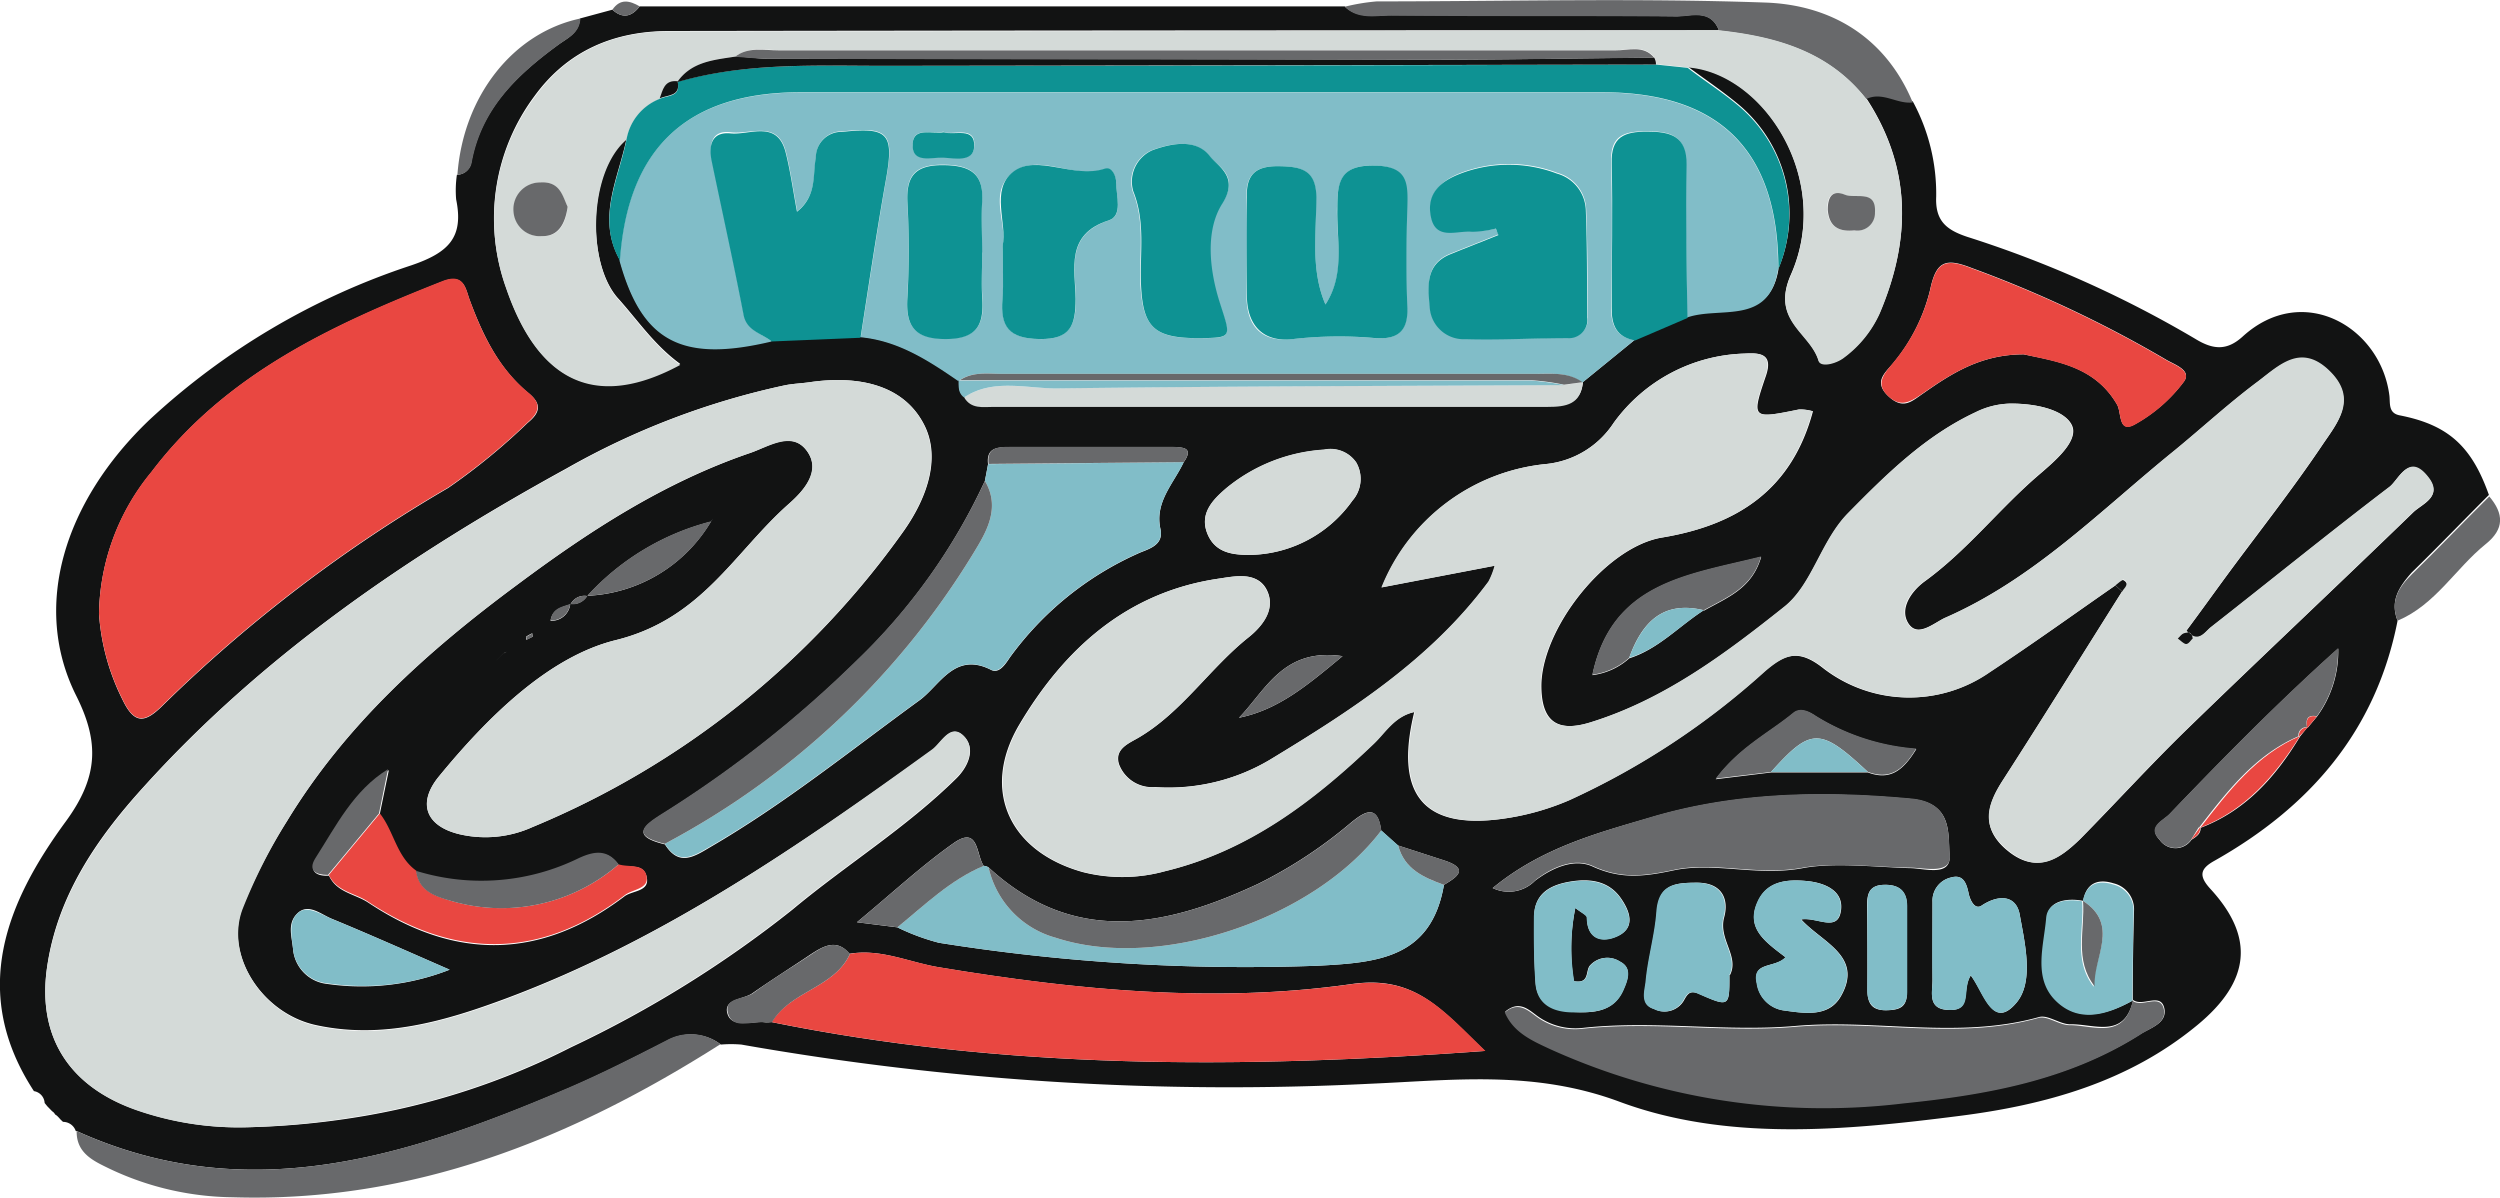 <svg id="Layer_1" data-name="Layer 1" xmlns="http://www.w3.org/2000/svg" viewBox="0 0 195.99 93.9"><title>virtual-city-casino</title><path d="M189.46,51.29c-1.69,8.65-6.89,14.62-14.39,18.84-1.1.62-1.21,1.18-.27,2.2,3.44,3.75,3.17,7.2-1.06,10.68-5.39,4.45-11.89,6.25-18.68,7.11-8.94,1.14-18.19,2-26.6-1.12-6.7-2.49-13-1.69-19.52-1.41a220.26,220.26,0,0,1-49.32-3.07,9.58,9.58,0,0,0-1.61,0,3.87,3.87,0,0,0-4.21-.31c-2.56,1.31-5.13,2.62-7.77,3.75C33.57,93.24,21,97.41,7.51,91.3l-.07,0a1.05,1.05,0,0,0-1-.72l-.18-.17C6.1,90.24,6,90.1,5.82,90a.61.61,0,0,0-.23-.25l-.38-.39L5,89.1a1,1,0,0,0-.84-.93C-.91,80.4,2,73.37,6.68,67c2.52-3.46,2.63-6.17.79-9.84C4,50.23,6.46,42,13.21,35.55A55.72,55.72,0,0,1,33.75,23.43c2.93-1,4.12-2.19,3.51-5.17a8.37,8.37,0,0,1,.06-1.93,1.16,1.16,0,0,0,1.12-.95c.74-4.19,3.55-6.85,6.77-9.21.76-.56,1.7-.94,1.75-2.09l2.55-.69c.81.73,1.51.55,2.14-.26l55.27,0c1.07,1,2.43.68,3.68.69,7.44,0,14.87,0,22.31.08,1.17,0,2.68-.61,3.35,1.1q-41.13,0-82.28.06c-4.37,0-8,1.56-10.57,5.09a16,16,0,0,0-2.24,15c2.58,7.56,7.19,9.53,13.65,6-2-1.44-3.32-3.42-4.87-5.14-2.47-2.76-2.36-10,.67-12.53-.64,3.15-2.38,6.24-.52,9.53,1.75,6.36,4.85,8,11.93,6.32l7-.3c2.94.28,5.31,1.83,7.65,3.44l0-.07c0,.47-.05,1,.43,1.29.55.94,1.47.75,2.31.75q21.72,0,43.44,0c1.44,0,2.61-.19,2.75-1.94v.07l4.1-3.34,4.08-1.81c2.56-.92,6.46.68,7.15-3.78a11.15,11.15,0,0,0-3.29-12.94c-1.22-1-2.54-1.89-3.82-2.84,5.94.46,11.37,8.82,8.07,16.29-1.59,3.59,1.49,4.5,2.16,6.7.18.56,1.4.25,2-.23a8.84,8.84,0,0,0,2.8-3.46c2.48-5.8,2.5-11.43-1.06-16.85,1.27-.63,2.42.42,3.65.26a15.2,15.2,0,0,1,1.84,7.47c-.09,1.92.82,2.62,2.44,3.16a86.72,86.72,0,0,1,17.88,8c1.42.87,2.49.92,3.71-.19,4.72-4.3,10.83-.75,11.5,4.64.07.6-.1,1.36.8,1.54,3.78.74,5.64,2.39,7,6.24-2,2-4,4.08-6.05,6.08C189.54,48.67,188.86,49.76,189.46,51.29ZM41,53.81l.21-.09-.18.13-.66.66-.64.66,0,0,.64-.66Zm141.39,5.85,0,.05.76-.91a8.65,8.65,0,0,0,1.66-5.33c-4.65,4.17-9,8.57-13.23,13-.51.52-1.73,1-.77,2a1.51,1.51,0,0,0,2.49,0c.37-.24.76-.46.72-1l0,.06c3.55-1.36,5.89-4,7.81-7.18l0,0ZM46.23,50c-.66.24-1.42.35-1.57,1.3a1.48,1.48,0,0,0,1.55-1.33,1.31,1.31,0,0,0,1.32-.63,11.88,11.88,0,0,0,9.71-5.84l.17-.18-.14.2a19.79,19.79,0,0,0-9.73,5.84A1.22,1.22,0,0,0,46.23,50ZM32,63c-2.75,1.63-4.08,4.43-5.71,7-.6.92,0,1.34,1,1.28.61,1.33,2.05,1.43,3.09,2.12,6.82,4.54,13.51,4.48,20.08-.5.63-.47,2-.36,1.74-1.51s-1.42-.67-2.19-.93c-.88-1.25-2-1-3.12-.44a17.29,17.29,0,0,1-12.75,1c-1.58-1.11-1.77-3.1-2.88-4.5L32,62.93Zm108.35.19h7.59c1.74.65,2.76-.15,3.79-1.83a17.37,17.37,0,0,1-7.86-2.56c-.56-.38-1.24-.7-1.79-.24-1.91,1.57-4.22,2.68-6.07,5.16Zm-5.27-12.68c1.74-1,3.77-1.69,4.49-4.22-5.76,1.44-11.7,2-13.23,9.27a5.3,5.3,0,0,0,2.89-1.32C131.52,53.51,133.12,51.72,135.07,50.47ZM164.8,73.25c-1.27-.24-2.72,0-2.82,1.31-.18,2.17-1,4.72.75,6.49s4,1.1,6,0c-.7,3.06-3.1,1.83-4.93,1.88-.82,0-1.74-.76-2.44-.57-6.32,1.77-12.74.14-19.11.7-5.49.48-11.08-.46-16.64.15a5.08,5.08,0,0,1-3.68-1c-.69-.52-1.39-1.13-2.42-.28.67,1.59,2.18,2.24,3.58,2.89a52,52,0,0,0,27.71,4.24c6.46-.66,12.85-1.8,18.49-5.36.78-.49,2.11-.85,1.89-2-.27-1.33-1.74-.08-2.48-.7q0-3.5.1-7a2.09,2.09,0,0,0-1.6-2.12c-1.15-.36-2.09-.09-2.37,1.28ZM78.62,70.51c-.6-.86-.37-3.18-2.35-1.79-2.49,1.75-4.74,3.85-7.59,6.21l3.17.4a17.16,17.16,0,0,0,3.26,1.21,152.52,152.52,0,0,0,29.66,1.8c4.74-.24,8.94-.59,9.93-6.34,1.06-.63,2-1.27,0-1.92l-3.61-1.17-1.32-1.18c-.28-2.18-1.38-1.4-2.37-.6a35.9,35.9,0,0,1-7.23,4.77C92.92,75.3,85.72,76.82,79,70.63A.85.85,0,0,0,78.62,70.51ZM94.3,38.86c.85-1.2-.18-1.16-.85-1.17q-6.42,0-12.84,0c-.85,0-1.82,0-1.65,1.34l-.25,1.31a46.7,46.7,0,0,1-10,14.06,89.39,89.39,0,0,1-15.19,12c-1.41.89-2.73,1.75.11,2.43,1.08,1.73,2.24,1,3.54.22,5.8-3.37,11-7.57,16.41-11.51,1.6-1.16,2.76-3.85,5.62-2.39.64.33,1.15-.49,1.49-1a25,25,0,0,1,10-8.11c.7-.34,2.07-.58,1.79-1.92C92,42,93.51,40.54,94.3,38.86ZM62,82.76c18.28,3.72,36.71,3.67,55.91,2.26-3.35-3.19-5.47-6-10.54-5.23-10.75,1.52-21.56.45-32.27-1.33-2.32-.38-4.54-1.47-7-1.06-1-1.18-2-.64-3.08.07-1.49,1-3.06,2-4.5,3-.7.53-2.31.45-2,1.6s1.81.64,2.82.69C61.6,82.8,61.82,82.77,62,82.76ZM167.34,48.52l.53.48c-3.11,4.93-6.18,9.88-9.33,14.77-1.32,2-1.78,3.87.43,5.62s4,.59,5.63-1c2.8-2.84,5.49-5.8,8.35-8.58,5.88-5.71,11.85-11.31,17.73-17,.71-.69,2.4-1.24,1.13-2.79-1.52-1.86-2.26.21-3,.81-4.72,3.6-9.32,7.34-14,11-.5.4-1,1.33-1.92.27,1.07-1.45,2.14-2.93,3.22-4.4,2.5-3.38,5.11-6.69,7.46-10.19,1.14-1.68,2.76-3.6.54-5.76s-4-.4-5.64.84c-2.25,1.68-4.32,3.59-6.49,5.37C166.2,42.61,161,48,154,51.07c-.91.39-2.15,1.56-2.88.44s.19-2.5,1.26-3.29c3.34-2.43,5.86-5.71,9-8.39,1.27-1.09,3.14-2.69,2.54-3.89s-2.9-1.69-4.8-1.67a6.37,6.37,0,0,0-2.7.67c-4,1.85-7,4.86-10,7.91-2.16,2.18-2.82,5.59-5,7.34-4.62,3.68-9.43,7.29-15.24,9.08-2.58.79-3.8-.08-3.84-2.76-.07-4.49,5-11,9.48-11.74,5.92-1,10.16-3.75,11.81-9.9a3.59,3.59,0,0,0-1.07-.14c-3.72.76-3.77.74-2.62-2.63.62-1.81-.55-1.81-1.67-1.75A13.11,13.11,0,0,0,128,35.79,7.2,7.2,0,0,1,122.78,39a15.53,15.53,0,0,0-12.94,9.67l8.87-1.7a5.78,5.78,0,0,1-.48,1.23c-4.53,6.13-10.81,10.15-17.18,14a15.57,15.57,0,0,1-9,2.13,2.77,2.77,0,0,1-2.82-1.79c-.38-1.23.83-1.66,1.61-2.13,3.37-2,5.51-5.41,8.55-7.82,1-.79,2.16-2.2,1.44-3.68S98.36,47.8,97,48c-7.2,1.07-12.1,5.53-15.62,11.48-3,5.12-.74,9.92,5,11.52a12.51,12.51,0,0,0,6.4-.06c6.54-1.58,11.65-5.48,16.39-10,.92-.88,1.62-2.15,3.2-2.49-1.63,6.69.89,9.4,7.51,8.28a20,20,0,0,0,4.61-1.36,59.83,59.83,0,0,0,15.32-10.09c1.61-1.41,2.72-1.78,4.65-.24a11,11,0,0,0,13,.29C160.84,53.12,164.07,50.79,167.34,48.52ZM21,91a62,62,0,0,0,8.26-.75,56.73,56.73,0,0,0,17-5.51,88.46,88.46,0,0,0,17.37-10.8c4.22-3.52,8.93-6.42,12.86-10.3.91-.9,1.49-2.26.65-3.2-1.09-1.22-1.82.44-2.56,1C64.05,69,53.42,76.33,41.18,80.9,36.4,82.68,31.5,84.12,26.31,83c-4.26-.9-7.23-5.52-5.81-9.2A42.55,42.55,0,0,1,24,67C28.6,59.44,35,53.69,42.05,48.47c5.66-4.22,11.5-8,18.23-10.32,1.45-.49,3.27-1.81,4.47-.18s-.29,3.17-1.44,4.19c-4.26,3.78-6.79,9-13.56,10.66-5.24,1.3-10,6-13.84,10.68-1.73,2.11-1,3.9,1.61,4.53a8.94,8.94,0,0,0,5.72-.56A67.22,67.22,0,0,0,72.38,44.22c1.92-2.74,2.85-5.81,1.57-8.3-1.67-3.25-5.39-3.86-9-3.32-.64.09-1.29.11-1.92.24A60.05,60.05,0,0,0,45.9,39.36c-12.27,6.74-23.76,14.56-33.18,25-3.63,4-6.76,8.53-7.54,14.16C4.42,84,7,87.86,12.25,89.66A24.38,24.38,0,0,0,21,91ZM9.26,50.74a17.65,17.65,0,0,0,1.82,6.7c.95,2,1.77,1.92,3.23.45a113.53,113.53,0,0,1,22.32-17,49.3,49.3,0,0,0,6.23-5.1c1-.81,1.13-1.48.09-2.32-2.34-1.92-3.58-4.53-4.62-7.29-.33-.87-.42-2.16-2.16-1.47-8.64,3.41-17,7.26-22.8,14.94A17.88,17.88,0,0,0,9.26,50.74ZM118.52,72.25a2.9,2.9,0,0,0,3.32-.57c1.33-1,3.06-1.79,4.53-1.11,2.19,1,4,.79,6.31.3,3.23-.69,6.59.49,10.15-.18,2.44-.46,5.57-.09,8.39,0,1.11,0,3.25.72,3.12-1s.25-4.11-3-4.42c-7-.65-13.89-.51-20.53,1.48C126.71,67.94,122.33,69.11,118.52,72.25Zm41.64-41.84c2.53.54,5.57.93,7.31,3.93.36.62.08,2.26,1.36,1.57a12.13,12.13,0,0,0,3.87-3.36c.68-.91-.78-1.35-1.41-1.74a93.83,93.83,0,0,0-15.21-7.17c-2-.78-2.78-.61-3.26,1.68A14.2,14.2,0,0,1,150,31c-.63.8-1.7,1.5-.48,2.67s1.9.37,2.83-.25C154.57,31.86,156.85,30.41,160.16,30.41ZM99.61,46.13a10.05,10.05,0,0,0,7.91-4.24,2.58,2.58,0,0,0,.3-3,2.45,2.45,0,0,0-2.52-1,13.39,13.39,0,0,0-7.64,3c-1.08.92-2.13,2-1.52,3.55S98.16,46.16,99.61,46.13ZM156,79.1c1.06,1.37,1.73,4.35,3.59,2.13,1.37-1.65.66-4.61.25-6.89-.28-1.53-1.64-1.62-3-.71-.52.34-.88-.42-1-.93-.17-.81-.41-1.57-1.42-1.27a1.86,1.86,0,0,0-1.42,1.9c0,2,0,4.09,0,6.14,0,1-.42,2.32,1.35,2.34S155.27,80.23,156,79.1Zm-14.5-1.43c-.87.9-2.66.3-2.26,2.06a2.48,2.48,0,0,0,2.14,2.12c1.61.22,3.47.54,4.42-1.08,1.84-3.17-1.44-4.24-3.09-6.06,1.28-.21,2.94,1.1,3.13-.81.14-1.48-1.33-2.07-2.69-2.2-1.57-.15-3.14,0-3.86,1.65C138.34,75.43,139.92,76.48,141.47,77.67ZM125,73.81c.49.38.91.55.91.73,0,1.81,1.29,2,2.43,1.46,1.48-.7.86-2.07.2-3-1-1.39-2.55-1.52-4.1-1.23s-2.66,1-2.67,2.74,0,3.45.12,5.17,1.52,2.21,3,2.29,3.09,0,3.85-1.69c.34-.77.77-1.76-.26-2.27a1.81,1.81,0,0,0-2.36.34c-.33.44,0,1.42-1.24,1.2A15.91,15.91,0,0,1,125,73.81Zm12.13,5.25c.74-1.47-.93-2.8-.46-4.52.38-1.38-.13-2.74-2.18-2.71-1.7,0-2.93.15-3.09,2.27-.13,1.81-.67,3.6-.84,5.41-.06.73-.51,1.87.63,2.22a1.75,1.75,0,0,0,2.29-.61c.27-.46.44-.91,1.18-.59C137.07,81.6,137.09,81.58,137.08,79.06ZM36.75,78.65c-3.46-1.51-6.35-2.8-9.26-4-.85-.36-1.81-1.22-2.65-.44S24.36,76,24.47,77a3,3,0,0,0,2.7,2.77A18.8,18.8,0,0,0,36.75,78.65ZM147.9,77c0,1.07,0,2.15,0,3.22s.33,1.62,1.47,1.61S151,81.54,151,80.4c0-2.25,0-4.51,0-6.76,0-1.18-.68-1.7-1.88-1.64s-1.26.89-1.25,1.78C147.89,74.85,147.89,75.93,147.9,77ZM98.63,58.9c3.1-.63,5.37-2.55,8.12-4.83C102.1,53.39,100.74,56.73,98.63,58.9ZM43.27,52.54l-.05-.26a2.68,2.68,0,0,0-.47.26s0,.16,0,.25Z" transform="translate(-1.5 -2.63)" style="fill:#121313"/><path d="M7.51,91.3C21,97.41,33.57,93.24,46,87.93c2.64-1.13,5.21-2.44,7.77-3.75a3.87,3.87,0,0,1,4.21.31c-11.67,7.42-24.1,12.44-38.23,12a23,23,0,0,1-9.69-2.25C8.85,93.65,7.48,93.05,7.51,91.3Z" transform="translate(-1.5 -2.63)" style="fill:#68696b"/><path d="M151.45,10.66c-1.23.16-2.38-.89-3.65-.26-2.94-3.74-7.08-4.88-11.54-5.37-.67-1.71-2.18-1.09-3.35-1.1-7.44-.07-14.87,0-22.31-.08-1.25,0-2.61.36-3.68-.69a15.48,15.48,0,0,1,2.51-.42c10.15,0,20.31-.27,30.44.09C145,3,149.31,5.51,151.45,10.66Z" transform="translate(-1.5 -2.63)" style="fill:#68696b"/><path d="M189.46,51.29c-.6-1.53.08-2.62,1.14-3.66,2.05-2,4-4.05,6.05-6.08,1.14,1.35,1.21,2.55-.3,3.75C194,47.2,192.42,50.05,189.46,51.29Z" transform="translate(-1.5 -2.63)" style="fill:#68696b"/><path d="M47,4.08c-.05,1.15-1,1.53-1.75,2.09-3.22,2.36-6,5-6.77,9.21a1.16,1.16,0,0,1-1.12.95C37.81,10.17,41.72,5.2,47,4.08Z" transform="translate(-1.5 -2.63)" style="fill:#68696b"/><path d="M51.65,3.13c-.63.81-1.33,1-2.14.26C50.13,2.49,50.87,2.68,51.65,3.13Z" transform="translate(-1.5 -2.63)" style="fill:#68696b"/><path d="M167.34,48.52c-3.27,2.27-6.5,4.6-9.82,6.8a11,11,0,0,1-13-.29c-1.93-1.54-3-1.17-4.65.24a59.83,59.83,0,0,1-15.32,10.09,20,20,0,0,1-4.61,1.36c-6.62,1.12-9.14-1.59-7.51-8.28-1.58.34-2.28,1.61-3.2,2.49-4.74,4.53-9.85,8.43-16.39,10a12.51,12.51,0,0,1-6.4.06c-5.75-1.6-8-6.4-5-11.52C84.91,53.53,89.81,49.07,97,48c1.35-.2,3-.62,3.8.93s-.45,2.89-1.44,3.68c-3,2.41-5.18,5.79-8.55,7.82-.78.47-2,.9-1.61,2.13A2.77,2.77,0,0,0,92,64.35a15.57,15.57,0,0,0,9-2.13c6.37-3.87,12.65-7.89,17.18-14a5.78,5.78,0,0,0,.48-1.23l-8.87,1.7A15.53,15.53,0,0,1,122.78,39,7.2,7.2,0,0,0,128,35.79a13.11,13.11,0,0,1,10.22-5.44c1.12-.06,2.29-.06,1.67,1.75-1.15,3.37-1.1,3.39,2.62,2.63a3.59,3.59,0,0,1,1.07.14c-1.65,6.15-5.89,8.94-11.81,9.9-4.43.72-9.55,7.25-9.48,11.74,0,2.68,1.26,3.55,3.84,2.76,5.81-1.79,10.62-5.4,15.24-9.08,2.2-1.75,2.86-5.16,5-7.34,3-3.05,6.07-6.06,10-7.91a6.37,6.37,0,0,1,2.7-.67c1.9,0,4.16.4,4.8,1.67s-1.27,2.8-2.54,3.89c-3.1,2.68-5.62,6-9,8.39-1.07.79-2,2.11-1.26,3.29s2,0,2.88-.44C161,48,166.2,42.61,172,37.91c2.17-1.78,4.24-3.69,6.49-5.37,1.65-1.24,3.37-3.06,5.64-.84s.6,4.08-.54,5.76c-2.35,3.5-5,6.81-7.46,10.19-1.08,1.47-2.15,3-3.22,4.4.91,1.06,1.42.13,1.92-.27,4.67-3.66,9.27-7.4,14-11,.78-.6,1.52-2.67,3-.81,1.27,1.55-.42,2.1-1.13,2.79-5.88,5.71-11.85,11.31-17.73,17-2.86,2.78-5.55,5.74-8.35,8.58-1.61,1.62-3.32,2.86-5.63,1s-1.75-3.57-.43-5.62c3.15-4.89,6.22-9.84,9.33-14.77.16-.29.63-.59.09-.89C167.86,48.05,167.55,48.37,167.34,48.52Zm6.07,4.15c-.12-.56-.44-.51-.72-.39s-.31.27-.46.41c.22.15.44.43.66.43S173.27,52.8,173.41,52.67Z" transform="translate(-1.5 -2.63)" style="fill:#d4dad8"/><path d="M21,91a24.38,24.38,0,0,1-8.77-1.32C7,87.86,4.42,84,5.18,78.56,6,72.93,9.09,68.44,12.72,64.4c9.42-10.48,20.91-18.3,33.18-25A60.05,60.05,0,0,1,63,32.84c.63-.13,1.28-.15,1.92-.24,3.65-.54,7.37.07,9,3.32,1.28,2.49.35,5.56-1.57,8.3A67.22,67.22,0,0,1,43.24,67.47a8.94,8.94,0,0,1-5.72.56c-2.64-.63-3.34-2.42-1.61-4.53,3.8-4.64,8.6-9.38,13.84-10.68,6.77-1.67,9.3-6.88,13.56-10.66,1.15-1,2.6-2.62,1.44-4.19s-3-.31-4.47.18c-6.73,2.27-12.57,6.1-18.23,10.32C35,53.69,28.6,59.44,24,67a42.55,42.55,0,0,0-3.47,6.87c-1.42,3.68,1.55,8.3,5.81,9.2,5.19,1.1,10.09-.34,14.87-2.12C53.42,76.33,64.05,69,74.56,61.39c.74-.53,1.47-2.19,2.56-1,.84.94.26,2.3-.65,3.2-3.93,3.88-8.64,6.78-12.86,10.3a88.46,88.46,0,0,1-17.37,10.8,56.73,56.73,0,0,1-17,5.51A62,62,0,0,1,21,91Z" transform="translate(-1.5 -2.63)" style="fill:#d4dad8"/><path d="M62,29.4c-7.08,1.69-10.18,0-11.93-6.32.61-8.83,5.27-13.19,14.17-13.2q31.41,0,62.82,0c9.29,0,13.86,4.62,13.83,13.87-.69,4.46-4.59,2.86-7.15,3.78,0-4-.14-8-.07-12,0-2.3-1.22-2.61-3.09-2.61s-2.85.39-2.78,2.5c.11,3.77.06,7.54,0,11.31,0,1.37.39,2.31,1.84,2.56l-4.1,3.34c-1.13-.85-2.46-.69-3.74-.69H80.07c-1.17,0-2.39-.21-3.44.57-2.34-1.61-4.71-3.16-7.65-3.44.66-4.15,1.27-8.31,2-12.44.64-3.57.17-4.09-3.43-3.7a2,2,0,0,0-2.07,2c-.26,1.37.1,3-1.48,4.26-.32-1.72-.52-3.2-.89-4.65C62.47,12,60.33,13.2,58.81,13s-1.74.94-1.49,2.16c.83,4,1.72,8,2.49,12.05C60.07,28.58,61.23,28.75,62,29.4Zm56.74-8.85L119,21c-1.25.5-2.51,1-3.76,1.5-2,.79-1.78,2.49-1.63,4.1a2.67,2.67,0,0,0,2.82,2.56c2.65.08,5.31,0,8-.08a1.44,1.44,0,0,0,1.53-1.66c0-2.8,0-5.59-.11-8.38a3.08,3.08,0,0,0-2.26-2.86,10.64,10.64,0,0,0-7.56,0c-1.54.59-2.67,1.66-2.32,3.41s2.06,1,3.22,1.15A8.15,8.15,0,0,0,118.77,20.55ZM105.41,26.5c-1.17-2.72-.72-5.59-.74-8.39,0-2.14-1.19-2.42-2.91-2.45s-2.6.57-2.54,2.42c.08,2.59,0,5.18,0,7.76s1.42,3.68,3.72,3.36a31.76,31.76,0,0,1,6.39-.06c1.77.11,2.55-.59,2.47-2.44-.1-2.58-.08-5.17,0-7.76,0-1.91,0-3.29-2.63-3.33s-2.82,1.39-2.86,3.45C106.29,21.54,107,24.12,105.41,26.5ZM80.1,21.91c0,1.59.09,2.9,0,4.18-.17,2.16.59,3.09,2.91,3.12s2.86-1.06,2.82-3.15c0-2.34-.84-5,2.59-6.15C89.55,19.55,89,18,89,17c0-.57-.35-1.29-.88-1.11-2.43.82-5.15-1.3-7.18.24S80.49,20.15,80.1,21.91Zm15.38,7.23c2.69,0,2.49-.05,1.6-2.78-.83-2.52-1.28-5.56.19-7.76s-.29-2.91-1-3.76c-1.09-1.38-3.06-.95-4.48-.43a2.69,2.69,0,0,0-1.5,3.2c1,2.43.51,4.87.61,7.3C91.09,28.29,92,29.17,95.48,29.14Zm-17-6.72c0-1.29-.08-2.59,0-3.88.19-2.32-.92-3-3.08-3s-2.87.85-2.77,2.9a68.57,68.57,0,0,1,0,7.45c-.16,2.34.58,3.29,3.06,3.28S78.66,28,78.52,26C78.43,24.8,78.5,23.61,78.5,22.42Zm-3-9.47c-.89.2-2.34-.37-2.42.88-.11,1.64,1.49,1.07,2.41,1.11s2.33.37,2.41-.83C78,12.47,76.34,13.23,75.47,13Z" transform="translate(-1.5 -2.63)" style="fill:#81bdc8"/><path d="M9.26,50.74a17.88,17.88,0,0,1,4.11-11.13c5.83-7.68,14.16-11.53,22.8-14.94,1.74-.69,1.83.6,2.16,1.47,1,2.76,2.28,5.37,4.62,7.29,1,.84.86,1.51-.09,2.32a49.3,49.3,0,0,1-6.23,5.1,113.53,113.53,0,0,0-22.32,17c-1.46,1.47-2.28,1.57-3.23-.45A17.65,17.65,0,0,1,9.26,50.74Z" transform="translate(-1.5 -2.63)" style="fill:#e94741"/><path d="M136.26,5c4.46.49,8.6,1.63,11.54,5.37,3.56,5.42,3.54,11,1.06,16.85a8.84,8.84,0,0,1-2.8,3.46c-.62.48-1.84.79-2,.23-.67-2.2-3.75-3.11-2.16-6.7,3.3-7.47-2.13-15.83-8.07-16.29l-2.49-.26a1,1,0,0,0-.14-.54c-.85-1-2-.56-3-.56q-32.8,0-65.6,0c-1.15,0-2.38-.3-3.43.5-1.69.25-3.44.39-4.54,2l0,0c-1-.16-1.16.66-1.4,1.34a4.18,4.18,0,0,0-2.6,3.17c-3,2.53-3.14,9.77-.67,12.53,1.55,1.72,2.86,3.7,4.87,5.14-6.46,3.49-11.07,1.52-13.65-6a16,16,0,0,1,2.24-15C46,6.65,49.61,5.09,54,5.09Q95.13,5.09,136.26,5ZM46,18.84c-.44-.84-.63-2-2.1-1.91a2.1,2.1,0,0,0-2.1,2.32,2.06,2.06,0,0,0,2.24,1.89C45.32,21.17,45.86,20.15,46,18.84Zm100.83,1.85a1.38,1.38,0,0,0,1.62-1.4c.11-1.84-1.52-1.05-2.37-1.4-1.09-.44-1.35.36-1.33,1.17C144.83,20.21,145.45,20.84,146.87,20.69Z" transform="translate(-1.5 -2.63)" style="fill:#d4dad8"/><path d="M68.14,77.4c2.45-.41,4.67.68,7,1.06,10.71,1.78,21.52,2.85,32.27,1.33,5.07-.72,7.19,2,10.54,5.23C98.74,86.43,80.31,86.48,62,82.76,63.48,80.3,66.91,80.1,68.14,77.4Z" transform="translate(-1.5 -2.63)" style="fill:#e94741"/><path d="M78.71,40.33c.09-.43.17-.87.25-1.31l15.34-.16C93.51,40.54,92,42,92.47,44.1c.28,1.34-1.09,1.58-1.79,1.92a25,25,0,0,0-10,8.11c-.34.48-.85,1.3-1.49,1-2.86-1.46-4,1.23-5.62,2.39C68.17,61.43,63,65.63,57.16,69c-1.3.76-2.46,1.51-3.54-.22A62.63,62.63,0,0,0,77.78,46.05C78.76,44.44,80,42.49,78.71,40.33Z" transform="translate(-1.5 -2.63)" style="fill:#81bdc8"/><path d="M168.66,81.07c.74.62,2.21-.63,2.48.7.22,1.1-1.11,1.46-1.89,2-5.64,3.56-12,4.7-18.49,5.36a52,52,0,0,1-27.71-4.24c-1.4-.65-2.91-1.3-3.58-2.89,1-.85,1.73-.24,2.42.28a5.08,5.08,0,0,0,3.68,1c5.56-.61,11.15.33,16.64-.15,6.37-.56,12.79,1.07,19.11-.7.7-.19,1.62.58,2.44.57,1.83,0,4.23,1.18,4.93-1.88Z" transform="translate(-1.5 -2.63)" style="fill:#68696b"/><path d="M50.62,13.55a4.18,4.18,0,0,1,2.6-3.17c.62-.29,1.67-.13,1.4-1.34l0,0C59.92,7.52,65.4,7.8,70.85,7.79q30.24,0,60.47-.1l2.49.26c1.28,1,2.6,1.83,3.82,2.84a11.15,11.15,0,0,1,3.29,12.94c0-9.25-4.54-13.87-13.83-13.87q-31.41,0-62.82,0c-8.9,0-13.56,4.37-14.17,13.2C48.24,19.79,50,16.7,50.62,13.55Z" transform="translate(-1.5 -2.63)" style="fill:#0e9293"/><path d="M62,29.4c-.8-.65-2-.82-2.22-2.15-.77-4-1.66-8-2.49-12-.25-1.22,0-2.31,1.49-2.16s3.66-1.09,4.31,1.49c.37,1.45.57,2.93.89,4.65,1.58-1.24,1.22-2.89,1.48-4.26a2,2,0,0,1,2.07-2c3.6-.39,4.07.13,3.43,3.7-.74,4.13-1.35,8.29-2,12.44Z" transform="translate(-1.5 -2.63)" style="fill:#0e9293"/><path d="M109.79,67.73l1.32,1.18c.49,1.86,2,2.51,3.59,3.09-1,5.75-5.19,6.1-9.93,6.34a152.52,152.52,0,0,1-29.66-1.8,17.16,17.16,0,0,1-3.26-1.21C74,73.58,76,71.61,78.62,70.51a.85.85,0,0,1,.38.12,7.41,7.41,0,0,0,5.28,5.52C92.39,78.81,104.55,74.66,109.79,67.73Z" transform="translate(-1.5 -2.63)" style="fill:#81bdc8"/><path d="M118.52,72.25c3.81-3.14,8.19-4.31,12.31-5.54,6.64-2,13.57-2.13,20.53-1.48,3.23.31,2.85,2.84,3,4.42s-2,1-3.12,1c-2.82-.05-5.95-.42-8.39,0-3.56.67-6.92-.51-10.15.18-2.32.49-4.12.71-6.31-.3-1.47-.68-3.2.07-4.53,1.11A2.9,2.9,0,0,1,118.52,72.25Z" transform="translate(-1.5 -2.63)" style="fill:#68696b"/><path d="M160.16,30.41c-3.31,0-5.59,1.45-7.83,3-.93.62-1.75,1.29-2.83.25s-.15-1.87.48-2.67a14.2,14.2,0,0,0,2.84-5.64c.48-2.29,1.28-2.46,3.26-1.68a93.83,93.83,0,0,1,15.21,7.17c.63.39,2.09.83,1.41,1.74a12.13,12.13,0,0,1-3.87,3.36c-1.28.69-1-.95-1.36-1.57C165.73,31.34,162.69,31,160.16,30.41Z" transform="translate(-1.5 -2.63)" style="fill:#e94741"/><path d="M129.69,29.32c-1.45-.25-1.86-1.19-1.84-2.56,0-3.77.09-7.54,0-11.31-.07-2.11,1-2.5,2.78-2.5s3.13.31,3.09,2.61c-.07,4,0,8,.07,12Z" transform="translate(-1.5 -2.63)" style="fill:#0e9293"/><path d="M78.71,40.33c1.29,2.16.05,4.11-.93,5.72A62.63,62.63,0,0,1,53.62,68.78c-2.84-.68-1.52-1.54-.11-2.43a89.39,89.39,0,0,0,15.19-12A46.7,46.7,0,0,0,78.71,40.33Z" transform="translate(-1.5 -2.63)" style="fill:#68696b"/><path d="M50,70.39c.77.26,2-.1,2.19.93s-1.11,1-1.74,1.51c-6.57,5-13.26,5-20.08.5-1-.69-2.48-.79-3.09-2.11l4-4.82c1.11,1.4,1.3,3.39,2.87,4.5.18,1.62,1.57,2,2.74,2.36A14,14,0,0,0,50,70.39Z" transform="translate(-1.5 -2.63)" style="fill:#e94741"/><path d="M109.79,67.73c-5.24,6.93-17.4,11.08-25.51,8.42A7.41,7.41,0,0,1,79,70.63c6.72,6.19,13.92,4.67,21.19,1.27a35.9,35.9,0,0,0,7.23-4.77C108.41,66.33,109.51,65.55,109.79,67.73Z" transform="translate(-1.5 -2.63)" style="fill:#68696b"/><path d="M99.62,46.13c-1.46,0-2.88-.14-3.48-1.71s.44-2.63,1.52-3.55a13.39,13.39,0,0,1,7.64-3,2.45,2.45,0,0,1,2.52,1,2.58,2.58,0,0,1-.3,3A10,10,0,0,1,99.62,46.13Z" transform="translate(-1.5 -2.63)" style="fill:#d4dad8"/><path d="M125.58,32.59c-.14,1.75-1.31,1.94-2.75,1.94q-21.72,0-43.44,0c-.84,0-1.76.19-2.31-.75,2.28-1.5,4.83-.68,7.23-.71,13.27-.17,26.53-.19,39.79-.26Z" transform="translate(-1.5 -2.63)" style="fill:#d4dad8"/><path d="M156,79.1c-.7,1.13.18,2.74-1.63,2.71S153,80.45,153,79.47c-.05-2,0-4.09,0-6.14a1.86,1.86,0,0,1,1.42-1.9c1-.3,1.25.46,1.42,1.27.1.51.46,1.27,1,.93,1.38-.91,2.74-.82,3,.71.41,2.28,1.12,5.24-.25,6.89C157.7,83.45,157,80.47,156,79.1Z" transform="translate(-1.5 -2.63)" style="fill:#81bdc8"/><path d="M141.47,77.67c-1.55-1.19-3.13-2.24-2.21-4.32.72-1.65,2.29-1.8,3.86-1.65,1.36.13,2.83.72,2.69,2.2-.19,1.91-1.85.6-3.13.81,1.65,1.82,4.93,2.89,3.09,6.06-1,1.62-2.81,1.3-4.42,1.08a2.48,2.48,0,0,1-2.14-2.12C138.81,78,140.6,78.57,141.47,77.67Z" transform="translate(-1.5 -2.63)" style="fill:#81bdc8"/><path d="M164.79,73.25c.28-1.37,1.22-1.64,2.37-1.28a2.09,2.09,0,0,1,1.6,2.12q-.06,3.48-.1,7l0,0c-2,1.12-4.2,1.77-6,0s-.93-4.32-.75-6.49c.1-1.27,1.55-1.55,2.82-1.31.17,2.25-.71,4.64.91,6.7C165.59,77.69,167.71,75.13,164.79,73.25Z" transform="translate(-1.5 -2.63)" style="fill:#81bdc8"/><path d="M125,73.81a15.91,15.91,0,0,0-.09,5.74c1.24.22.91-.76,1.24-1.2a1.81,1.81,0,0,1,2.36-.34c1,.51.6,1.5.26,2.27C128,82,126.41,82,124.87,82s-2.87-.54-3-2.29-.13-3.45-.12-5.17,1.18-2.46,2.67-2.74,3.12-.16,4.1,1.23c.66.93,1.28,2.3-.2,3-1.14.54-2.39.35-2.43-1.46C125.86,74.36,125.44,74.19,125,73.81Z" transform="translate(-1.5 -2.63)" style="fill:#81bdc8"/><path d="M137.08,79.06c0,2.52,0,2.54-2.47,1.47-.74-.32-.91.13-1.18.59a1.75,1.75,0,0,1-2.29.61c-1.14-.35-.69-1.49-.63-2.22.17-1.81.71-3.6.84-5.41.16-2.12,1.39-2.25,3.09-2.27,2.05,0,2.56,1.33,2.18,2.71C136.15,76.26,137.82,77.59,137.08,79.06Z" transform="translate(-1.5 -2.63)" style="fill:#81bdc8"/><path d="M173.28,68.45a1.51,1.51,0,0,1-2.49,0c-1-1,.26-1.49.77-2,4.27-4.44,8.58-8.84,13.23-13a8.65,8.65,0,0,1-1.66,5.33c-.8-.14-.87.3-.76.91l0-.05a.63.63,0,0,0-.68.71l0,0c-3.44,1.49-5.61,4.35-7.81,7.18l0-.06Z" transform="translate(-1.5 -2.63)" style="fill:#68696b"/><path d="M36.75,78.65a18.8,18.8,0,0,1-9.58,1.07A3,3,0,0,1,24.47,77c-.11-1-.35-2.11.37-2.78s1.8.08,2.65.44C30.4,75.85,33.29,77.14,36.75,78.65Z" transform="translate(-1.5 -2.63)" style="fill:#81bdc8"/><path d="M50,70.39a14,14,0,0,1-13.14,2.87c-1.17-.33-2.56-.74-2.74-2.36a17.31,17.31,0,0,0,12.76-1C48,69.39,49.08,69.14,50,70.39Z" transform="translate(-1.5 -2.63)" style="fill:#68696b"/><path d="M129.22,54.2a5.3,5.3,0,0,1-2.89,1.32c1.53-7.28,7.47-7.83,13.23-9.27-.72,2.53-2.75,3.22-4.49,4.22C131.83,49.69,130.21,51.46,129.22,54.2Z" transform="translate(-1.5 -2.63)" style="fill:#68696b"/><path d="M140.34,63.15l-4.34.52c1.85-2.48,4.16-3.59,6.07-5.16.55-.46,1.23-.14,1.79.24a17.37,17.37,0,0,0,7.86,2.56c-1,1.68-2.05,2.48-3.79,1.83C144.18,59.64,143.48,59.65,140.34,63.15Z" transform="translate(-1.5 -2.63)" style="fill:#68696b"/><path d="M125.58,32.59l-1.47.2a18.46,18.46,0,0,0-2.54-.35q-22.45,0-44.92,0l0,.07c1.05-.78,2.27-.57,3.44-.57h41.78c1.28,0,2.61-.16,3.74.69Z" transform="translate(-1.5 -2.63)" style="fill:#68696b"/><path d="M76.65,32.47q22.47,0,44.92,0a18.46,18.46,0,0,1,2.54.35c-13.27.07-26.53.09-39.8.26-2.4,0-5-.79-7.23.71C76.6,33.44,76.66,32.94,76.65,32.47Z" transform="translate(-1.5 -2.63)" style="fill:#81bdc8"/><path d="M147.89,77V73.78c0-.89,0-1.73,1.25-1.78s1.86.46,1.88,1.64c0,2.25,0,4.51,0,6.76,0,1.14-.67,1.42-1.67,1.43s-1.49-.59-1.47-1.61S147.9,78.07,147.89,77Z" transform="translate(-1.5 -2.63)" style="fill:#81bdc8"/><path d="M68.14,77.4c-1.23,2.7-4.66,2.9-6.11,5.36-.21,0-.43,0-.64,0-1-.05-2.47.6-2.82-.69s1.29-1.07,2-1.6c1.44-1.08,3-2,4.5-3C66.09,76.76,67.09,76.22,68.14,77.4Z" transform="translate(-1.5 -2.63)" style="fill:#68696b"/><path d="M78.62,70.51C76,71.61,74,73.58,71.85,75.33l-3.17-.4c2.85-2.36,5.1-4.46,7.59-6.21C78.25,67.33,78,69.65,78.62,70.51Z" transform="translate(-1.5 -2.63)" style="fill:#68696b"/><path d="M94.3,38.86,79,39c-.17-1.33.8-1.34,1.65-1.34q6.42,0,12.84,0C94.12,37.7,95.15,37.66,94.3,38.86Z" transform="translate(-1.5 -2.63)" style="fill:#68696b"/><path d="M31.21,66.4l-4,4.82c-1,0-1.56-.37-1-1.29,1.63-2.54,3-5.34,5.71-7l0,0Z" transform="translate(-1.5 -2.63)" style="fill:#68696b"/><path d="M47.54,49.33a19.79,19.79,0,0,1,9.73-5.84l0,0a11.88,11.88,0,0,1-9.71,5.84Z" transform="translate(-1.5 -2.63)" style="fill:#68696b"/><path d="M98.63,58.9c2.11-2.17,3.47-5.51,8.12-4.83C104,56.35,101.73,58.27,98.63,58.9Z" transform="translate(-1.5 -2.63)" style="fill:#68696b"/><path d="M140.34,63.15c3.14-3.5,3.84-3.51,7.59,0Z" transform="translate(-1.5 -2.63)" style="fill:#81bdc8"/><path d="M174,67.51c2.2-2.83,4.37-5.69,7.81-7.18C179.85,63.47,177.51,66.15,174,67.51Z" transform="translate(-1.5 -2.63)" style="fill:#e94741"/><path d="M129.22,54.2c1-2.74,2.61-4.51,5.85-3.73C133.12,51.72,131.52,53.51,129.22,54.2Z" transform="translate(-1.5 -2.63)" style="fill:#81bdc8"/><path d="M114.7,72c-1.59-.58-3.1-1.23-3.59-3.09l3.61,1.17C116.72,70.73,115.76,71.37,114.7,72Z" transform="translate(-1.5 -2.63)" style="fill:#68696b"/><path d="M46.21,49.94a1.48,1.48,0,0,1-1.55,1.33c.15-1,.91-1.06,1.57-1.3Z" transform="translate(-1.5 -2.63)" style="fill:#68696b"/><path d="M43.27,52.54l-.47.25c0-.09-.08-.23,0-.25a2.68,2.68,0,0,1,.47-.26C43.24,52.37,43.25,52.46,43.27,52.54Z" transform="translate(-1.5 -2.63)" style="fill:#68696b"/><path d="M182.37,59.71c-.11-.61,0-1.05.76-.91Z" transform="translate(-1.5 -2.63)" style="fill:#e94741"/><path d="M32,63l0,0Z" transform="translate(-1.5 -2.63)" style="fill:#68696b"/><path d="M46.23,50a1.22,1.22,0,0,1,1.31-.64v0a1.31,1.31,0,0,1-1.32.63Z" transform="translate(-1.5 -2.63)" style="fill:#68696b"/><path d="M39.72,55.14l0,0Z" transform="translate(-1.5 -2.63)" style="fill:#68696b"/><polygon points="55.76 40.86 55.91 40.66 55.74 40.84 55.76 40.86" style="fill:#68696b"/><path d="M39.75,55.17l.64-.66,0,0-.64.66Z" transform="translate(-1.5 -2.63)" style="fill:#68696b"/><polygon points="39.55 51.21 39.73 51.09 39.52 51.18 39.55 51.21" style="fill:#68696b"/><path d="M173.28,68.45l.72-1C174,68,173.65,68.21,173.28,68.45Z" transform="translate(-1.5 -2.63)" style="fill:#e94741"/><path d="M181.73,60.37a.63.63,0,0,1,.68-.71C182.18,59.9,182,60.13,181.73,60.37Z" transform="translate(-1.5 -2.63)" style="fill:#e94741"/><path d="M41,53.81l-.66.67,0,0,.66-.66Z" transform="translate(-1.5 -2.63)" style="fill:#68696b"/><path d="M173.41,52.67c-.14.13-.32.45-.52.45s-.44-.28-.66-.43c.15-.14.28-.34.46-.41S173.29,52.11,173.41,52.67Z" transform="translate(-1.5 -2.63)" style="fill:#121313"/><path d="M167.34,48.52c.21-.15.52-.47.62-.41.54.3.07.6-.09.89Z" transform="translate(-1.5 -2.63)" style="fill:#121313"/><path d="M118.77,20.55a8.15,8.15,0,0,1-1.87.25c-1.16-.12-2.83.72-3.22-1.15s.78-2.82,2.32-3.41a10.64,10.64,0,0,1,7.56,0,3.08,3.08,0,0,1,2.26,2.86c.11,2.79.09,5.58.11,8.38a1.44,1.44,0,0,1-1.53,1.66c-2.65,0-5.31.16-8,.08a2.67,2.67,0,0,1-2.82-2.56c-.15-1.61-.33-3.31,1.63-4.1,1.25-.51,2.51-1,3.76-1.5Z" transform="translate(-1.5 -2.63)" style="fill:#0e9293"/><path d="M105.41,26.5c1.55-2.38.88-5,.93-7.44,0-2.06.12-3.48,2.86-3.45s2.68,1.42,2.63,3.33c-.08,2.59-.1,5.18,0,7.76.08,1.85-.7,2.55-2.47,2.44a31.76,31.76,0,0,0-6.39.06c-2.3.32-3.69-.92-3.72-3.36s0-5.17,0-7.76c-.06-1.85.78-2.45,2.54-2.42s2.89.31,2.91,2.45C104.69,20.91,104.24,23.78,105.41,26.5Z" transform="translate(-1.5 -2.63)" style="fill:#0e9293"/><path d="M80.1,21.91c.39-1.76-1-4.4.84-5.82s4.75.58,7.18-.24c.53-.18.89.54.88,1.11,0,1,.55,2.59-.59,2.95C85,21,85.79,23.72,85.82,26.06c0,2.09-.39,3.18-2.82,3.15s-3.08-1-2.91-3.12C80.19,24.81,80.1,23.5,80.1,21.91Z" transform="translate(-1.5 -2.63)" style="fill:#0e9293"/><path d="M95.48,29.14c-3.52,0-4.39-.85-4.53-4.23-.1-2.43.37-4.87-.61-7.3a2.69,2.69,0,0,1,1.5-3.2c1.42-.52,3.39-.95,4.48.43.66.85,2.35,1.64,1,3.76s-1,5.24-.19,7.76C98,29.09,98.17,29.11,95.48,29.14Z" transform="translate(-1.5 -2.63)" style="fill:#0e9293"/><path d="M78.5,22.42c0,1.19-.07,2.38,0,3.57.14,2.05-.36,3.2-2.8,3.22s-3.22-.94-3.06-3.28a68.57,68.57,0,0,0,0-7.45c-.1-2.05.62-2.91,2.77-2.9s3.27.64,3.08,3C78.42,19.83,78.5,21.13,78.5,22.42Z" transform="translate(-1.5 -2.63)" style="fill:#0e9293"/><path d="M75.47,13c.87.28,2.5-.48,2.4,1.16-.08,1.2-1.53.88-2.41.83s-2.52.53-2.41-1.11C73.13,12.58,74.58,13.15,75.47,13Z" transform="translate(-1.5 -2.63)" style="fill:#0e9293"/><path d="M131.32,7.69q-30.24.06-60.47.1c-5.45,0-10.93-.27-16.26,1.28,1.1-1.6,2.85-1.74,4.54-2,.85,0,1.71.16,2.56.16q25.86,0,51.72.08c5.92,0,11.85-.11,17.77-.17A1,1,0,0,1,131.32,7.69Z" transform="translate(-1.5 -2.63)" style="fill:#121313"/><path d="M131.18,7.15c-5.92.06-11.85.17-17.77.17q-25.86,0-51.72-.08c-.85,0-1.71-.11-2.56-.16,1-.8,2.28-.5,3.43-.5q32.81,0,65.6,0C129.17,6.59,130.33,6.14,131.18,7.15Z" transform="translate(-1.5 -2.63)" style="fill:#68696b"/><path d="M46,18.84c-.18,1.31-.72,2.33-2,2.3a2.06,2.06,0,0,1-2.24-1.89,2.1,2.1,0,0,1,2.1-2.32C45.41,16.83,45.6,18,46,18.84Z" transform="translate(-1.5 -2.63)" style="fill:#68696b"/><path d="M146.87,20.69c-1.42.15-2-.48-2.08-1.63,0-.81.24-1.61,1.33-1.17.85.35,2.48-.44,2.37,1.4A1.38,1.38,0,0,1,146.87,20.69Z" transform="translate(-1.5 -2.63)" style="fill:#68696b"/><path d="M54.62,9c.27,1.21-.78,1.05-1.4,1.34C53.46,9.7,53.57,8.88,54.62,9Z" transform="translate(-1.5 -2.63)" style="fill:#121313"/><path d="M164.79,73.25c2.92,1.88.8,4.44.92,6.7-1.62-2.06-.74-4.45-.91-6.7Z" transform="translate(-1.5 -2.63)" style="fill:#68696b"/></svg>
